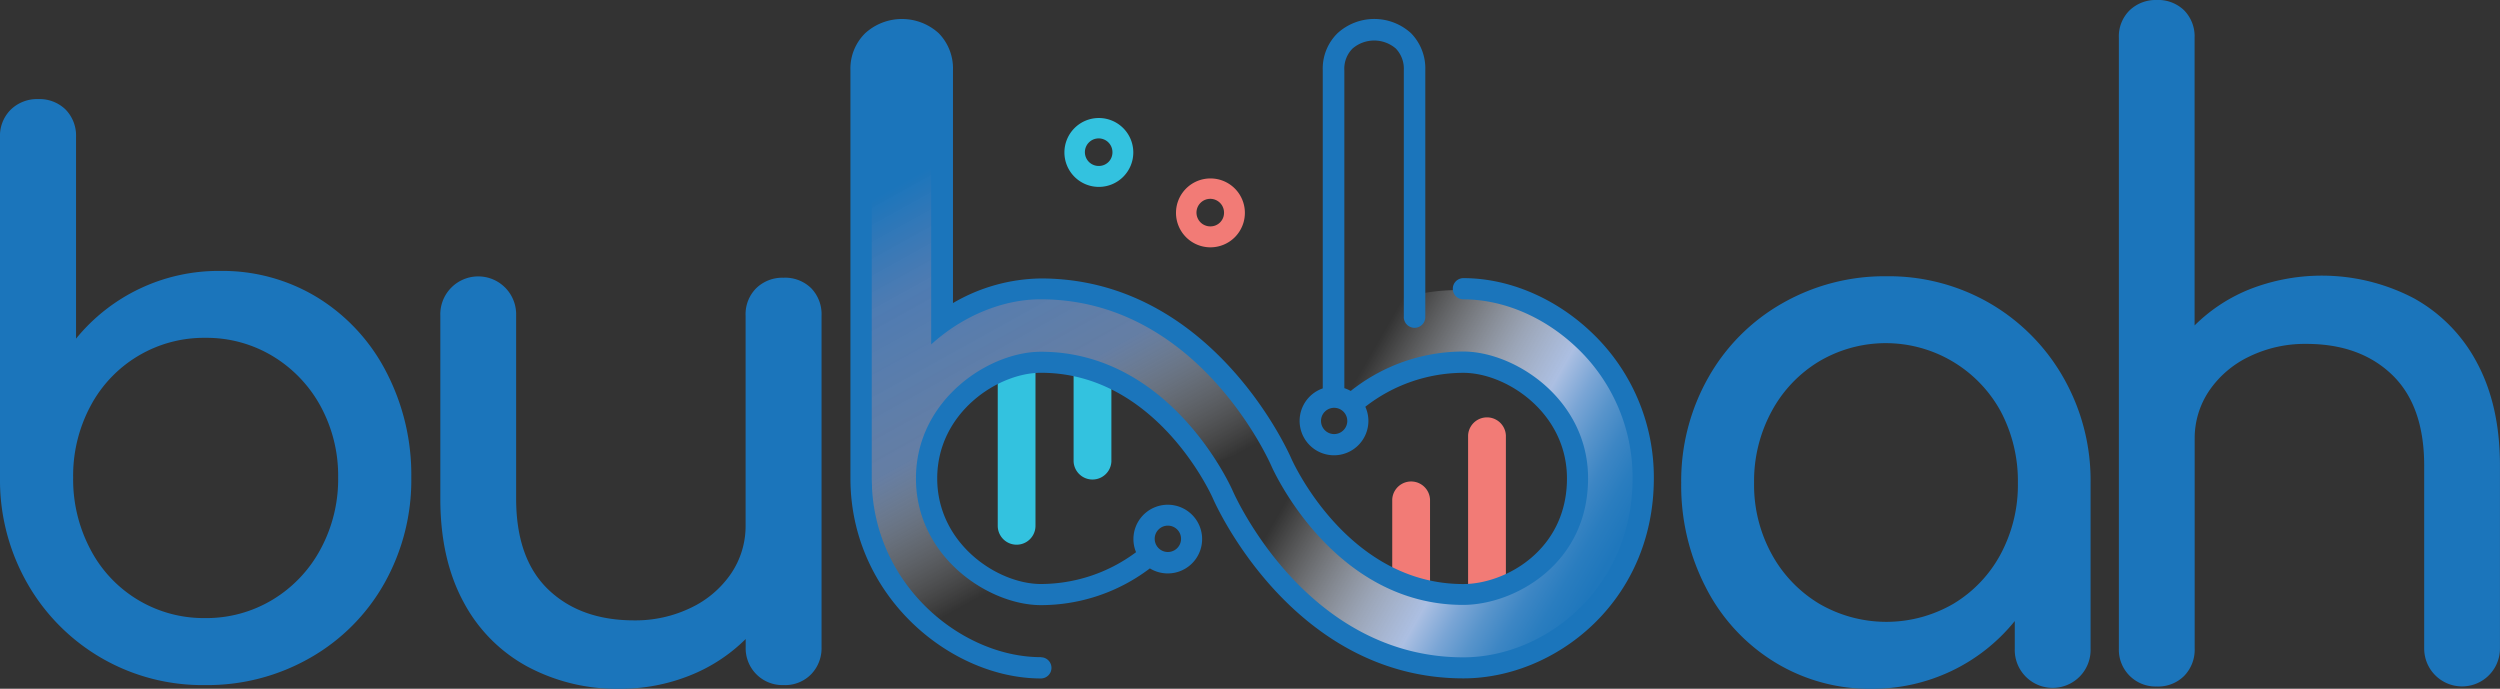 <svg xmlns="http://www.w3.org/2000/svg" xmlns:xlink="http://www.w3.org/1999/xlink" viewBox="0 0 544.43 149.99"><rect x="0" y="0" width="544.43" height="149.99" fill="#333333" stroke="none"/><defs><style>.f99d7371-1fb3-4fa9-89d1-0ea93999536d{fill:url(#ad0c453c-612b-4659-85ab-d9f1d11e0da9);}.e18bf2f4-a850-49b9-aeed-48735b72f82c{fill:url(#a6db1346-67a5-4e36-a76b-b10496ec88dc);}.aa7bcce1-7abf-403c-9994-8e9ff5c37ce8{fill:#1b75bb;}.bac45d9f-a1ad-41c8-abba-ab2847bef9d2{fill:#33c2df;}.fda9b72b-12ea-4b6b-971f-d150c56a29fd{fill:#f27b76;}</style><linearGradient id="ad0c453c-612b-4659-85ab-d9f1d11e0da9" x1="196.13" y1="39.97" x2="261.07" y2="157.14" gradientUnits="userSpaceOnUse"><stop offset="0" stop-color="#1b75bb"></stop><stop offset="0.16" stop-color="#5286c5" stop-opacity="0.87"></stop><stop offset="0.4" stop-color="#789bd0" stop-opacity="0.72"></stop><stop offset="0.52" stop-color="#bbcde7" stop-opacity="0.36"></stop><stop offset="0.65" stop-color="#fff" stop-opacity="0"></stop></linearGradient><linearGradient id="a6db1346-67a5-4e36-a76b-b10496ec88dc" x1="364.4" y1="111.38" x2="265.55" y2="54.31" gradientUnits="userSpaceOnUse"><stop offset="0" stop-color="#1b75bb"></stop><stop offset="0.06" stop-color="#1f77bc"></stop><stop offset="0.11" stop-color="#2a7dbf"></stop><stop offset="0.16" stop-color="#3d86c4"></stop><stop offset="0.21" stop-color="#5894cb"></stop><stop offset="0.26" stop-color="#7aa5d5"></stop><stop offset="0.31" stop-color="#a3bbe0"></stop><stop offset="0.32" stop-color="#acbfe2"></stop><stop offset="0.42" stop-color="#c3d1ea" stop-opacity="0.72"></stop><stop offset="0.64" stop-color="#fcfdfe" stop-opacity="0.03"></stop><stop offset="0.65" stop-color="#fff" stop-opacity="0"></stop></linearGradient></defs><g id="b6b7f3b6-f1da-4656-9767-212957ca658b" data-name="Layer 2"><g id="b45578d6-bc29-4f75-81d4-4672dbfc8113" data-name="Layer 1"><path class="f99d7371-1fb3-4fa9-89d1-0ea93999536d" d="M277.41,96.54c-11.41-18-25.48-33.95-48.53-33.95a41.51,41.51,0,0,0-24.2,7.73v-55a8.13,8.13,0,0,0-16.25,0V89c0,1.06-.75,5.38-.38,6.3-1.21,3.91-1.38,4.78-.91,9C189.52,125.77,202.45,145,225.5,145l2.6-15.59c-14.22,0-25.74-11.18-25.74-25s11.52-25,25.74-25,27.93,9.3,34.47,21.73Z"></path><path class="e18bf2f4-a850-49b9-aeed-48735b72f82c" d="M290.54,86.26l2.86,1.43c2.36-3.13,12.38-9.63,23.89-9.88,14.52-.3,26.3,11.78,26.3,26.3s-12.35,25.34-26.87,25.34-31.12-14-36.17-27.18l-12.91,7.26c9.24,19.92,27,35.51,49.65,35.51a40.93,40.93,0,1,0-7.72-81.12V17.21a10,10,0,0,0-10-10h0a10,10,0,0,0-10,10Z"></path><path class="aa7bcce1-7abf-403c-9994-8e9ff5c37ce8" d="M176.64,62.75a8.12,8.12,0,0,1,2.27,6v72.19a8.15,8.15,0,0,1-2.27,5.9,7.93,7.93,0,0,1-6,2.35,8,8,0,0,1-8.25-8.25v-1.78a36.18,36.18,0,0,1-12.3,8A40.77,40.77,0,0,1,134.88,150a41.22,41.22,0,0,1-20.07-4.86A34.18,34.18,0,0,1,100.89,131q-5-9.3-5-22.41V68.74a8.26,8.26,0,1,1,16.51,0v39.82q0,13.11,7,19.82t18.69,6.72a27.68,27.68,0,0,0,12.38-2.75,22,22,0,0,0,8.74-7.45,18.45,18.45,0,0,0,3.16-10.52V68.74a8,8,0,0,1,2.34-6,8.18,8.18,0,0,1,5.91-2.26A8.1,8.1,0,0,1,176.64,62.75Z"></path><path class="aa7bcce1-7abf-403c-9994-8e9ff5c37ce8" d="M433.37,66.07a43.61,43.61,0,0,1,16,16.19,45.18,45.18,0,0,1,5.9,22.9v36.09a8.26,8.26,0,1,1-16.51,0v-6A39.63,39.63,0,0,1,425,146.11,40,40,0,0,1,407.56,150a39.44,39.44,0,0,1-21.12-5.83,40.76,40.76,0,0,1-14.89-16.1,48.26,48.26,0,0,1-5.43-22.9A45.64,45.64,0,0,1,372,82.26a42.64,42.64,0,0,1,16.1-16.19,44.82,44.82,0,0,1,22.74-5.91A43.92,43.92,0,0,1,433.37,66.07Zm-7.93,65.39a28,28,0,0,0,10.28-10.85,31.92,31.92,0,0,0,3.72-15.45,32.44,32.44,0,0,0-3.72-15.54A28.52,28.52,0,0,0,396.15,78.7a28.36,28.36,0,0,0-10.36,10.92,31.82,31.82,0,0,0-3.8,15.54,31.31,31.31,0,0,0,3.8,15.45,28.52,28.52,0,0,0,10.36,10.85,29.06,29.06,0,0,0,29.29,0Z"></path><path class="aa7bcce1-7abf-403c-9994-8e9ff5c37ce8" d="M525.5,64.86A34.24,34.24,0,0,1,539.42,79q5,9.3,5,22.41v39.82a8.25,8.25,0,1,1-16.5,0V101.43q0-13.09-7-19.82t-18.7-6.72a27.68,27.68,0,0,0-12.38,2.75,22,22,0,0,0-8.74,7.45,18.45,18.45,0,0,0-3.16,10.52v45.64a8.18,8.18,0,0,1-2.26,5.91,8,8,0,0,1-6,2.34,8,8,0,0,1-8.25-8.25V8.25a7.94,7.94,0,0,1,2.34-6A8.19,8.19,0,0,1,469.66,0a8.11,8.11,0,0,1,6,2.27,8.08,8.08,0,0,1,2.26,6v62.6a36,36,0,0,1,12.31-8,43.18,43.18,0,0,1,35.28,2Z"></path><path class="bac45d9f-a1ad-41c8-abba-ab2847bef9d2" d="M217.28,79.51v35a4.11,4.11,0,0,0,8.22,0v-35Z"></path><path class="bac45d9f-a1ad-41c8-abba-ab2847bef9d2" d="M233.8,79.51v21a4.12,4.12,0,0,0,8.23,0V81.91Z"></path><path class="fda9b72b-12ea-4b6b-971f-d150c56a29fd" d="M327.94,128.36V94.81a4.12,4.12,0,0,0-8.23,0v33.55Z"></path><path class="fda9b72b-12ea-4b6b-971f-d150c56a29fd" d="M311.42,127.68V108.77a4.12,4.12,0,0,0-8.23,0v17.17Z"></path><path class="aa7bcce1-7abf-403c-9994-8e9ff5c37ce8" d="M346.37,72.18c-7.84-7.38-17.93-11.61-27.68-11.61a2.31,2.31,0,1,0,0,4.62c8.59,0,17.52,3.77,24.51,10.36a38.88,38.88,0,0,1,12.33,28.6c0,24.06-19.12,39-36.84,39-34,0-49.64-34.88-50.29-36.38-.55-1.23-13.71-30.17-41.72-30.17-11.36,0-27.21,10.5-27.21,27.59s15.85,27.59,27.21,27.59a39.27,39.27,0,0,0,23.73-8,7.48,7.48,0,1,0-3.58-6.38,7.32,7.32,0,0,0,.57,2.85,34.74,34.74,0,0,1-20.72,6.93c-9.42,0-22.58-8.73-22.58-23s13.16-23,22.58-23c25,0,37,26.3,37.48,27.41.7,1.6,17.57,39.14,54.53,39.14,19.94,0,41.47-16.67,41.47-43.59A43.46,43.46,0,0,0,346.37,72.18Zm-92.05,42.29a2.87,2.87,0,1,1-2.86,2.86A2.87,2.87,0,0,1,254.32,114.47Z"></path><path class="aa7bcce1-7abf-403c-9994-8e9ff5c37ce8" d="M226.68,143.11c-16.87,0-35.6-15-36.78-36.78h0v-.1c0-.69-.06-1.39-.06-2.09,0-.35,0-.69,0-1a3,3,0,0,0,0-.43v-.62h0V84.49h0V15.29a6.2,6.2,0,0,1,1.79-4.72,7.23,7.23,0,0,1,9.42,0,6.36,6.36,0,0,1,1.74,4.75V69.08h0V75c6.87-6.22,15.58-9.82,23.83-9.82,34,0,49.64,34.88,50.29,36.38.55,1.23,13.75,30.17,41.72,30.17,11,0,27.21-8.77,27.21-27.59,0-17.09-15.85-27.59-27.21-27.59a39.41,39.41,0,0,0-24.48,8.59,7.51,7.51,0,0,0-1.39-.61V15.29a6.2,6.2,0,0,1,1.79-4.72,7.23,7.23,0,0,1,9.42,0,6.36,6.36,0,0,1,1.74,4.75V69.05a2.34,2.34,0,1,0,4.68,0V15.29a10.94,10.94,0,0,0-3.11-8.06,11.87,11.87,0,0,0-16,0,10.76,10.76,0,0,0-3.22,8.08V84.58A7.49,7.49,0,1,0,298,91.67a7.58,7.58,0,0,0-.67-3.09,34.84,34.84,0,0,1,21.33-7.39c9.43,0,22.58,8.73,22.58,23,0,15.66-13.48,23-22.58,23-25,0-37-26.3-37.48-27.41-.7-1.59-17.53-39.14-54.53-39.14A38.83,38.83,0,0,0,207.53,66V15.29a10.94,10.94,0,0,0-3.11-8.06,11.89,11.89,0,0,0-16,0,10.79,10.79,0,0,0-3.22,8.08v87.39a2.46,2.46,0,0,0,0,.28c0,.39,0,.79,0,1.19,0,25.68,21.86,43.58,41.47,43.58a2.31,2.31,0,1,0,0-4.62Zm63.86-48.58a2.86,2.86,0,1,1,2.86-2.86A2.86,2.86,0,0,1,290.54,94.53Z"></path><path class="aa7bcce1-7abf-403c-9994-8e9ff5c37ce8" d="M69.17,64.81A41.06,41.06,0,0,1,84.12,81a48.53,48.53,0,0,1,5.45,23,45.83,45.83,0,0,1-5.85,23,42.82,42.82,0,0,1-16.18,16.26,45,45,0,0,1-22.84,5.93A43.85,43.85,0,0,1,5.93,127,45.37,45.37,0,0,1,0,104V29.86a8,8,0,0,1,2.36-6,8.19,8.19,0,0,1,5.93-2.28,8.14,8.14,0,0,1,6,2.28,8.15,8.15,0,0,1,2.27,6V73.75A40,40,0,0,1,48,59,39.68,39.68,0,0,1,69.17,64.81Zm-9.76,65.76a28.58,28.58,0,0,0,10.41-11A32,32,0,0,0,73.64,104a31.65,31.65,0,0,0-3.82-15.53A28.83,28.83,0,0,0,59.41,77.57a27.88,27.88,0,0,0-14.71-4,27.94,27.94,0,0,0-25,14.87A32.16,32.16,0,0,0,15.93,104a32.55,32.55,0,0,0,3.74,15.6,27.8,27.8,0,0,0,25,15A27.88,27.88,0,0,0,59.41,130.57Z"></path><path class="fda9b72b-12ea-4b6b-971f-d150c56a29fd" d="M263.61,38.86a7.5,7.5,0,1,0,7.49,7.49A7.49,7.49,0,0,0,263.61,38.86Zm0,10.44a3,3,0,1,1,2.95-2.95A2.95,2.95,0,0,1,263.61,49.3Z"></path><path class="bac45d9f-a1ad-41c8-abba-ab2847bef9d2" d="M239.31,25.7a7.5,7.5,0,1,0,7.49,7.49A7.5,7.5,0,0,0,239.31,25.7Zm0,10.44a3,3,0,1,1,2.95-3A2.95,2.95,0,0,1,239.31,36.14Z"></path></g></g></svg>